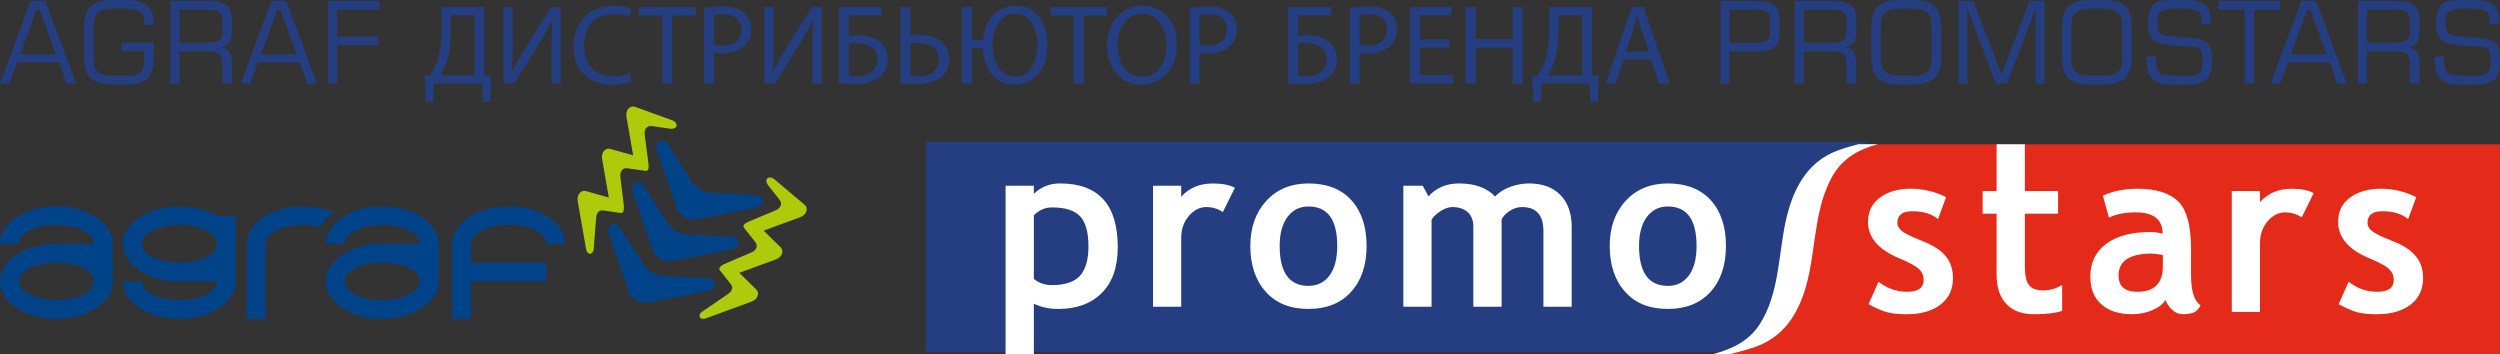 <?xml version="1.0" encoding="utf-8"?>
<!-- Generator: Adobe Illustrator 16.0.3, SVG Export Plug-In . SVG Version: 6.00 Build 0)  -->
<!DOCTYPE svg PUBLIC "-//W3C//DTD SVG 1.1//EN" "http://www.w3.org/Graphics/SVG/1.1/DTD/svg11.dtd">
<svg version="1.1" id="Warstwa_1" xmlns="http://www.w3.org/2000/svg" xmlns:xlink="http://www.w3.org/1999/xlink" x="0px" y="0px"
	 width="425.245px" height="60.233px" viewBox="0 0 425.245 60.233" enable-background="new 0 0 425.245 60.233"
	 xml:space="preserve">
<rect x="0" y="0" width="425.245" height="60.233" fill="#333333" stroke="none"/>
<g>
	<path fill-rule="evenodd" clip-rule="evenodd" fill="#004388" d="M96.114,41.468h-3.217c0-0.902-0.622-1.66-1.865-2.277
		c-1.248-0.629-2.758-0.939-4.553-0.939c-1.752,0-3.244,0.311-4.483,0.939c-1.247,0.617-1.868,1.375-1.868,2.277v3.197h12.769v3.209
		H80.129v6.354h-3.213v-12.76c0-1.758,0.941-3.256,2.805-4.496c1.865-1.245,4.126-1.868,6.76-1.868c2.646,0,4.91,0.623,6.798,1.868
		C95.166,38.212,96.114,39.71,96.114,41.468 M54.537,38.611c-0.898-0.234-1.908-0.359-3.022-0.359c-1.745,0-3.244,0.311-4.479,0.939
		c-1.25,0.617-1.873,1.375-1.873,2.277v12.76h-3.208v-12.76c0-1.758,0.936-3.256,2.797-4.496c1.864-1.245,4.118-1.868,6.763-1.868
		c1.946,0,3.67,0.337,5.197,1.002c-0.462,0.36-0.89,0.756-1.286,1.199C55.069,37.736,54.766,38.162,54.537,38.611 M15.974,47.82
		c0-0.859-0.622-1.596-1.857-2.221c-1.247-0.621-2.75-0.934-4.499-0.934c-1.783,0-3.297,0.313-4.545,0.934
		c-1.243,0.625-1.868,1.361-1.868,2.221c0,0.891,0.625,1.65,1.868,2.277c1.248,0.619,2.762,0.93,4.545,0.93
		c1.749,0,3.252-0.311,4.499-0.93C15.353,49.47,15.974,48.71,15.974,47.82 M19.187,47.875c0,1.752-0.944,3.246-2.828,4.49
		c-1.884,1.244-4.149,1.863-6.802,1.863c-2.634,0-4.891-0.619-6.759-1.863C0.932,51.121,0,49.626,0,47.875
		c0-1.785,0.932-3.305,2.797-4.549c1.869-1.238,4.125-1.857,6.759-1.857h6.417c0-0.902-0.622-1.66-1.857-2.277
		c-1.247-0.629-2.773-0.939-4.56-0.939c-1.741,0-3.236,0.311-4.483,0.939c-1.243,0.617-1.868,1.375-1.868,2.277H0
		c0-1.758,0.932-3.256,2.797-4.496c1.869-1.245,4.125-1.868,6.759-1.868c2.652,0,4.918,0.623,6.802,1.868
		c1.884,1.24,2.828,2.738,2.828,4.496V47.875z M71.392,47.82c0-0.859-0.614-1.596-1.857-2.221c-1.243-0.621-2.742-0.934-4.495-0.934
		c-1.787,0-3.293,0.313-4.548,0.934c-1.244,0.625-1.865,1.361-1.865,2.221c0,0.891,0.621,1.65,1.865,2.277
		c1.254,0.619,2.761,0.93,4.548,0.93c1.752,0,3.252-0.311,4.495-0.93C70.778,49.47,71.392,48.71,71.392,47.82 M74.601,47.875
		c0,1.752-0.944,3.246-2.828,4.49c-1.88,1.244-4.145,1.863-6.791,1.863c-2.641,0-4.894-0.619-6.762-1.863
		c-1.869-1.244-2.801-2.738-2.801-4.49c0-1.785,0.932-3.305,2.801-4.549c1.868-1.238,4.122-1.857,6.762-1.857h6.41
		c0-0.902-0.614-1.66-1.857-2.277c-1.243-0.629-2.765-0.939-4.553-0.939c-1.744,0-3.235,0.311-4.49,0.939
		c-1.244,0.617-1.865,1.375-1.865,2.277h-3.208c0-1.758,0.932-3.248,2.801-4.496c1.868-1.245,4.122-1.868,6.762-1.868
		c2.646,0,4.911,0.623,6.791,1.868c1.884,1.248,2.828,2.738,2.828,4.496V47.875z M36.896,41.468c0-0.902-0.625-1.66-1.868-2.277
		c-1.248-0.629-2.739-0.939-4.495-0.939c-1.775,0-3.302,0.311-4.542,0.939c-1.243,0.617-1.868,1.375-1.868,2.277
		c0,0.889,0.625,1.646,1.868,2.27c1.239,0.623,2.766,0.928,4.542,0.928c1.756,0,3.247-0.305,4.495-0.928
		C36.271,43.115,36.896,42.357,36.896,41.468 M40.098,36.738v5.248v5.889c0,1.752-0.944,3.246-2.828,4.49
		c-1.88,1.244-4.145,1.863-6.791,1.863c-2.649,0-4.895-0.619-6.763-1.863c-1.868-1.244-2.793-2.738-2.793-4.49h3.201
		c0,0.861,0.625,1.596,1.868,2.223c1.239,0.619,2.747,0.93,4.487,0.93c1.787,0,3.302-0.311,4.549-0.93
		c1.243-0.627,1.868-1.361,1.868-2.223h-6.417c-2.649,0-4.895-0.617-6.763-1.859c-1.868-1.246-2.793-2.768-2.793-4.547
		c0-1.758,0.925-3.248,2.793-4.496c1.869-1.245,4.114-1.868,6.763-1.868c2.47,0,4.615,0.545,6.425,1.633H40.098z"/>
	<path fill-rule="evenodd" clip-rule="evenodd" fill="#004388" d="M120.657,47.349l-7.878-0.402
		c-1.204-0.064-2.556-0.848-3.209-1.857l-4.292-6.615c-0.657-1.01-2.176-0.021-1.768,1.16l3.434,9.99
		c0.412,1.176,1.997,2.09,3.217,1.855l10.38-2.01C121.76,49.232,121.861,47.417,120.657,47.349 M124.743,40.281l-7.878-0.414
		c-1.204-0.055-2.556-0.838-3.216-1.852l-4.285-6.615c-0.649-1.012-2.179-0.021-1.775,1.153l3.45,9.993
		c0.4,1.178,1.989,2.098,3.212,1.852l10.376-2.008C125.847,42.158,125.944,40.343,124.743,40.281 M128.826,33.201l-7.874-0.408
		c-1.196-0.06-2.556-0.845-3.217-1.857l-4.292-6.614c-0.649-1.014-2.175-0.018-1.759,1.158l3.441,9.986
		c0.412,1.178,1.993,2.1,3.217,1.865l10.376-2.016C129.941,35.078,130.027,33.262,128.826,33.201"/>
	<path fill-rule="evenodd" clip-rule="evenodd" fill="#AFCA0B" d="M109.66,22.91c-0.129-0.977,0.438-1.581,1.216-1.464l3.037,0.438
		c1.461,0.208,1.593-1.09,0.21-1.506l-6.2-2.235c-0.722-0.21-1.569,0.542-1.359,1.746l1.13,6.53l-3.919-1.102
		c-0.719-0.203-1.569,0.544-1.355,1.752l1.138,6.528l-3.931-1.1c-0.719-0.215-1.569,0.544-1.356,1.754l1.414,8.09
		c0.206,1.203,1.267,0.98,1.313-0.01c0.011-0.215,0.019-0.424,0.035-0.641l0.349-4.422c0.039-0.994,0.427-1.582,1.197-1.471
		l3.049,0.436c0.547,0.088,0.54-0.906,0.438-1.664l-0.547-4.478c-0.125-0.974,0.431-1.589,1.208-1.466l3.042,0.436
		c0.528,0.075,0.614-0.492,0.528-1.259L109.66,22.91z M131.946,35.774c0.901-0.382,1.15-1.168,0.66-1.786l-1.896-2.409
		c-0.917-1.165,0.147-1.921,1.201-0.93l5.035,4.259c0.543,0.506,0.307,1.616-0.835,2.039l-6.224,2.281l2.914,2.854
		c0.547,0.51,0.315,1.621-0.839,2.051l-6.215,2.271l2.913,2.854c0.543,0.514,0.314,1.631-0.847,2.051l-7.715,2.826
		c-1.142,0.422-1.48-0.617-0.637-1.143c0.179-0.115,0.361-0.236,0.528-0.35l3.663-2.51c0.835-0.531,1.154-1.168,0.668-1.775
		l-1.899-2.422c-0.342-0.445,0.517-0.922,1.228-1.225l4.153-1.758c0.909-0.377,1.15-1.166,0.664-1.785l-1.904-2.412
		c-0.318-0.41,0.121-0.783,0.828-1.076L131.946,35.774z"/>
</g>
<g>
	<path fill="#E42A19" d="M317.305,24.554c-2.967,1.08-7.012,3.081-8.685,6.273c-2.751,5.247-3.645,14.659-4.98,18.749
		c-1.328,4.08-4.348,7.455-7.195,8.965c-0.909,0.488-1.996,1.094-3.061,1.678h131.86V24.554H317.305z"/>
	<path fill="#253E82" d="M318.401,24.105h-160.93v35.719h135.345C313.879,55.775,297.502,28.343,318.401,24.105"/>
	<path fill="#FFFFFF" d="M175.854,36.631v10.816c0.874,0.703,1.892,1.049,3.057,1.049c2.222,0,3.807-0.52,4.782-1.58
		c0.96-1.061,1.449-2.725,1.449-5.003c0-2.444-0.481-4.149-1.441-5.148c-0.959-0.992-2.544-1.485-4.762-1.485
		C177.777,35.279,176.751,35.722,175.854,36.631 M175.854,51.662v8.568h-4.806V31.591h4.806v1.382
		c1.215-1.185,2.696-1.769,4.447-1.769c6.562,0,9.828,3.614,9.828,10.842c0,3.365-0.901,5.969-2.719,7.783
		c-1.81,1.818-4.281,2.723-7.419,2.723C178.476,52.552,177.101,52.257,175.854,51.662"/>
	<path fill="#FFFFFF" d="M208.007,36.064c-0.862-0.565-1.787-0.844-2.813-0.844c-1.126,0-2.105,0.504-2.976,1.525
		c-0.863,1.008-1.297,2.241-1.297,3.708v11.724h-4.798v-20.59h4.798v1.881c1.344-1.502,3.124-2.26,5.36-2.26
		c1.641,0,2.898,0.243,3.769,0.744L208.007,36.064z"/>
	<path fill="#FFFFFF" d="M217.668,41.831c0,4.544,1.644,6.798,4.906,6.798c1.499,0,2.68-0.584,3.574-1.758
		c0.861-1.182,1.313-2.857,1.313-5.04c0-4.467-1.624-6.708-4.887-6.708c-1.492,0-2.688,0.588-3.57,1.775
		C218.123,38.07,217.668,39.727,217.668,41.831 M212.677,41.831c0-3.135,0.917-5.691,2.72-7.667
		c1.811-1.977,4.211-2.959,7.178-2.959c3.123,0,5.563,0.948,7.287,2.846c1.722,1.896,2.592,4.493,2.592,7.781
		c0,3.278-0.891,5.886-2.642,7.819c-1.764,1.936-4.181,2.898-7.237,2.898c-3.123,0-5.551-0.971-7.287-2.932
		C213.554,47.673,212.677,45.074,212.677,41.831"/>
	<path fill="#FFFFFF" d="M262.532,52.173V39.283c0-2.707-1.212-4.06-3.628-4.06c-0.72,0-1.415,0.203-2.078,0.627
		c-0.661,0.433-1.131,0.915-1.407,1.462v14.861h-4.805V38.524c0-1.011-0.308-1.817-0.934-2.413
		c-0.637-0.589-1.507-0.888-2.648-0.888c-0.606,0-1.267,0.221-1.973,0.672c-0.716,0.445-1.24,0.942-1.554,1.479v14.799h-4.799
		V31.591h3.295l0.982,1.806c1.329-1.465,3.061-2.193,5.183-2.193c2.719,0,4.776,0.745,6.155,2.231
		c0.595-0.684,1.441-1.222,2.518-1.633c1.089-0.398,2.165-0.598,3.237-0.598c2.284,0,4.071,0.657,5.353,1.968
		c1.274,1.316,1.912,3.123,1.912,5.413v13.588H262.532z"/>
	<path fill="#FFFFFF" d="M278.8,41.831c0,4.544,1.641,6.798,4.903,6.798c1.5,0,2.688-0.584,3.559-1.758
		c0.883-1.182,1.319-2.857,1.319-5.04c0-4.467-1.63-6.708-4.878-6.708c-1.499,0-2.685,0.588-3.573,1.775
		C279.247,38.07,278.8,39.727,278.8,41.831 M273.809,41.831c0-3.135,0.898-5.691,2.712-7.667c1.821-1.977,4.214-2.959,7.183-2.959
		c3.123,0,5.556,0.948,7.287,2.846c1.725,1.896,2.588,4.493,2.588,7.781c0,3.278-0.875,5.886-2.635,7.819
		c-1.764,1.936-4.18,2.898-7.24,2.898c-3.127,0-5.555-0.971-7.287-2.932C274.676,47.673,273.809,45.074,273.809,41.831"/>
	<path fill="#FFFFFF" d="M317.833,51.74l1.705-3.818c1.441,1.129,3.05,1.709,4.86,1.709c1.872,0,2.813-0.672,2.813-2
		c0-0.775-0.288-1.418-0.847-1.914c-0.572-0.516-1.668-1.098-3.295-1.77c-3.54-1.479-5.322-3.542-5.322-6.197
		c0-1.779,0.684-3.164,2.044-4.157c1.358-0.993,3.092-1.492,5.204-1.492c2.137,0,4.156,0.476,6.037,1.439l-1.387,3.73
		c-1.052-0.9-2.514-1.34-4.378-1.34c-1.682,0-2.525,0.661-2.525,1.987c0,0.527,0.284,1.004,0.84,1.432
		c0.552,0.424,1.72,0.989,3.523,1.69c1.802,0.72,3.114,1.581,3.904,2.596c0.8,1.006,1.188,2.232,1.188,3.666
		c0,1.908-0.699,3.412-2.112,4.508c-1.422,1.094-3.353,1.641-5.781,1.641c-1.362,0-2.466-0.115-3.294-0.332
		C320.188,52.89,319.123,52.435,317.833,51.74"/>
	<path fill="#FFFFFF" d="M339.619,36.35h-2.378v-3.859h2.378v-7.946h4.805v7.946h5.652v3.859h-5.652v9.013
		c0,1.471,0.236,2.516,0.695,3.119c0.462,0.617,1.267,0.91,2.416,0.91c1.162,0,2.242-0.305,3.232-0.938v4.426
		c-1.103,0.381-2.697,0.57-4.763,0.57c-2.052,0-3.624-0.57-4.731-1.732c-1.1-1.162-1.654-2.818-1.654-4.957V36.35z"/>
	<path fill="#FFFFFF" d="M367.898,43.38c-0.823-0.158-1.444-0.25-1.841-0.25c-3.8,0-5.696,1.248-5.696,3.721
		c0,1.852,1.066,2.779,3.206,2.779c2.887,0,4.331-1.445,4.331-4.324V43.38z M368.356,51.015c-0.435,0.719-1.2,1.305-2.279,1.756
		c-1.08,0.453-2.219,0.676-3.388,0.676c-2.219,0-3.958-0.545-5.225-1.658c-1.273-1.104-1.904-2.676-1.904-4.719
		c0-2.373,0.891-4.242,2.677-5.584c1.8-1.345,4.323-2.025,7.618-2.025c0.566,0,1.236,0.103,2.004,0.291c0-2.42-1.546-3.63-4.6-3.63
		c-1.81,0-3.313,0.295-4.528,0.899l-1.038-3.733c1.645-0.787,3.621-1.183,5.893-1.183c3.146,0,5.439,0.713,6.912,2.138
		c1.457,1.432,2.194,4.133,2.194,8.125v4.393c0,2.746,0.544,4.467,1.639,5.178c-0.388,0.693-0.83,1.121-1.323,1.271
		c-0.486,0.166-1.047,0.236-1.676,0.236c-0.691,0-1.313-0.246-1.864-0.762C368.916,52.173,368.547,51.613,368.356,51.015"/>
	<path fill="#FFFFFF" d="M391.518,36.967c-0.862-0.567-1.795-0.845-2.829-0.845c-1.118,0-2.097,0.502-2.967,1.515
		c-0.863,1.014-1.306,2.25-1.306,3.708V53.06h-4.794V32.488h4.794v1.885c1.352-1.507,3.14-2.267,5.376-2.267
		c1.632,0,2.891,0.246,3.761,0.75L391.518,36.967z"/>
	<path fill="#FFFFFF" d="M397.791,51.74l1.713-3.818c1.43,1.129,3.049,1.709,4.863,1.709c1.857,0,2.806-0.672,2.806-2
		c0-0.775-0.288-1.418-0.858-1.914c-0.556-0.516-1.65-1.098-3.275-1.77c-3.551-1.479-5.329-3.542-5.329-6.197
		c0-1.779,0.676-3.164,2.036-4.157c1.358-0.993,3.1-1.492,5.212-1.492c2.145,0,4.156,0.476,6.04,1.439l-1.386,3.73
		c-1.049-0.9-2.51-1.34-4.386-1.34c-1.682,0-2.518,0.661-2.518,1.987c0,0.527,0.284,1.004,0.828,1.432
		c0.546,0.424,1.731,0.989,3.527,1.69c1.81,0.72,3.113,1.581,3.908,2.596c0.799,1.006,1.195,2.232,1.195,3.666
		c0,1.908-0.707,3.412-2.121,4.508c-1.422,1.094-3.337,1.641-5.776,1.641c-1.37,0-2.467-0.115-3.302-0.332
		C400.149,52.89,399.088,52.435,397.791,51.74"/>
	<path fill="#FFFFFF" d="M316.155,24.526c-1.192,0.297-2.378,0.637-3.513,1.055c-5.566,2.012-7.893,7.121-9.003,12.547
		c-1.154,5.732-1.072,11.873-4.277,16.975c-1.826,2.898-4.767,4.283-7.968,5.127h2.836c1.504-0.35,2.975-0.752,4.417-1.252
		c5.579-1.965,7.959-7.023,9.082-12.449c1.139-5.5,1.108-11.294,3.837-16.343c1.784-3.302,4.658-4.784,7.84-5.66H316.155z"/>
</g>
<g>
	<path fill="#253E82" d="M12.936,14.188h-1.601l-1.33-3.585H2.912l-1.311,3.585H0L5.186,0.174h2.545L12.936,14.188z M9.504,9.214
		L6.709,1.658H6.208L3.433,9.214H9.504z"/>
	<path fill="#253E82" d="M26.158,9.562c0,1.799-0.373,3.049-1.118,3.749c-0.746,0.701-2.056,1.051-3.933,1.051h-1.773
		c-1.877,0-3.188-0.35-3.933-1.051c-0.746-0.7-1.118-1.95-1.118-3.749V4.8c0-1.799,0.373-3.049,1.118-3.749
		C16.147,0.351,17.458,0,19.335,0h1.773c1.709,0,2.979,0.292,3.807,0.877s1.243,1.501,1.243,2.747v0.598h-1.6V4.048
		c0-1.028-0.277-1.722-0.83-2.082c-0.5-0.334-1.406-0.501-2.717-0.501h-1.234c-0.823,0-1.426,0.033-1.812,0.097
		c-0.54,0.103-0.977,0.295-1.311,0.578C16.32,2.423,16.102,2.821,16,3.335c-0.064,0.36-0.097,0.977-0.097,1.851v3.99
		c0,0.874,0.032,1.491,0.097,1.851c0.102,0.515,0.314,0.906,0.636,1.176c0.359,0.309,0.81,0.508,1.35,0.598
		c0.359,0.064,0.958,0.096,1.792,0.096h1.234c0.758,0,1.304-0.026,1.639-0.077c0.488-0.09,0.887-0.263,1.195-0.521
		c0.308-0.257,0.507-0.623,0.597-1.099c0.077-0.347,0.116-0.912,0.116-1.696V8.636h-3.894V7.21h5.494V9.562z"/>
	<path fill="#253E82" d="M39.439,14.188H37.82v-2.892c0-1.015-0.161-1.696-0.482-2.043c-0.321-0.347-0.938-0.521-1.85-0.521h-4.973
		v5.455h-1.542V0.174h6.323c1.542,0,2.618,0.225,3.229,0.675c0.611,0.45,0.916,1.291,0.916,2.524v2.121
		c0,1.465-0.604,2.3-1.812,2.506c0.681,0.167,1.153,0.462,1.417,0.887c0.263,0.424,0.395,1.066,0.395,1.927V14.188z M37.82,5.275
		V3.631c0-0.851-0.225-1.405-0.675-1.664c-0.36-0.219-1.08-0.328-2.159-0.328h-4.472v5.628h4.472c1.054,0,1.767-0.11,2.14-0.329
		C37.589,6.668,37.82,6.114,37.82,5.275z"/>
	<path fill="#253E82" d="M53.896,14.188h-1.6l-1.331-3.585h-7.093l-1.311,3.585h-1.6l5.185-14.013h2.544L53.896,14.188z
		 M50.465,9.214L47.67,1.658h-0.502l-2.775,7.556H50.465z"/>
	<path fill="#253E82" d="M64.536,1.639h-7.209v4.607h6.997v1.426h-6.997v6.515h-1.542V0.174h8.751V1.639z"/>
	<path fill="#253E82" d="M82.386,1.194v11.625l1.137,0.039l-0.115,4.454h-1.311l-0.115-3.123h-8.193l-0.115,3.123h-1.311
		l-0.097-4.454l0.964-0.039c0.482-0.886,0.964-1.831,1.272-2.853c0.443-1.503,0.617-3.238,0.617-5.475V1.194H82.386z M76.68,5.03
		c0,2.082-0.192,3.836-0.655,5.301c-0.27,0.907-0.694,1.773-1.061,2.468h5.745V2.583H76.68V5.03z"/>
	<path fill="#253E82" d="M87.224,1.194v5.475c0,2.044-0.039,3.76-0.154,5.495l0.058,0.019c0.636-1.349,1.446-2.756,2.391-4.299
		l4.203-6.689h1.677v12.994h-1.581V8.655c0-2.102,0.02-3.644,0.154-5.282l-0.058-0.02c-0.636,1.426-1.523,2.93-2.41,4.357
		l-4.067,6.477h-1.793V1.194H87.224z"/>
	<path fill="#253E82" d="M107.387,13.783c-0.597,0.309-1.85,0.617-3.431,0.617c-3.663,0-6.4-2.313-6.4-6.593
		c0-4.087,2.756-6.824,6.786-6.824c1.6,0,2.641,0.347,3.084,0.579l-0.425,1.368c-0.617-0.308-1.522-0.539-2.602-0.539
		c-3.046,0-5.07,1.946-5.07,5.359c0,3.2,1.831,5.224,4.974,5.224c1.04,0,2.081-0.212,2.756-0.54L107.387,13.783z"/>
	<path fill="#253E82" d="M112.648,2.621h-3.952V1.194h9.62v1.427h-3.971v11.566h-1.697V2.621z"/>
	<path fill="#253E82" d="M119.761,1.349c0.809-0.136,1.87-0.251,3.219-0.251c1.658,0,2.872,0.385,3.644,1.08
		c0.694,0.617,1.137,1.562,1.137,2.718c0,1.176-0.347,2.102-1.002,2.776c-0.906,0.944-2.333,1.427-3.972,1.427
		c-0.501,0-0.963-0.02-1.349-0.116v5.205h-1.677V1.349z M121.438,7.613c0.366,0.097,0.829,0.136,1.387,0.136
		c2.024,0,3.258-1.003,3.258-2.757c0-1.735-1.234-2.564-3.065-2.564c-0.732,0-1.292,0.058-1.58,0.135V7.613z"/>
	<path fill="#253E82" d="M131.597,1.194v5.475c0,2.044-0.039,3.76-0.155,5.495l0.058,0.019c0.636-1.349,1.446-2.756,2.391-4.299
		l4.203-6.689h1.677v12.994h-1.581V8.655c0-2.102,0.019-3.644,0.155-5.282l-0.059-0.02c-0.636,1.426-1.522,2.93-2.409,4.357
		l-4.068,6.477h-1.793V1.194H131.597z"/>
	<path fill="#253E82" d="M149.986,1.194v1.408h-5.61v3.489c0.405-0.058,1.177-0.097,1.601-0.097c1.233,0,2.448,0.27,3.354,0.868
		c0.983,0.636,1.658,1.657,1.658,3.162c0,1.233-0.424,2.158-1.079,2.833c-1.061,1.042-2.814,1.447-4.588,1.447
		c-1.176,0-2.063-0.078-2.622-0.155V1.194H149.986z M144.376,12.896c0.386,0.078,0.83,0.097,1.407,0.097
		c1.041,0,2.102-0.328,2.738-1.002c0.443-0.462,0.713-1.099,0.713-1.909c0-1.001-0.424-1.676-1.061-2.12
		c-0.655-0.463-1.542-0.655-2.467-0.655c-0.366,0-0.907,0.038-1.331,0.077V12.896z"/>
	<path fill="#253E82" d="M154.843,1.194v4.858c0.386-0.058,1.157-0.096,1.6-0.096c2.661,0,5.012,1.176,5.012,4.049
		c0,1.214-0.386,2.121-1.002,2.775c-1.061,1.119-2.873,1.524-4.666,1.524c-1.176,0-2.063-0.078-2.622-0.155V1.194H154.843z
		 M154.843,12.896c0.386,0.078,0.81,0.097,1.388,0.097c1.871,0,3.47-0.887,3.47-2.891c0-2.024-1.639-2.795-3.489-2.795
		c-0.424,0-0.944,0.038-1.369,0.077V12.896z"/>
	<path fill="#253E82" d="M165.291,1.194v5.591h1.928c0.347-3.624,2.468-5.822,5.533-5.822c3.374,0,5.417,2.718,5.417,6.593
		c0,4.511-2.506,6.843-5.591,6.843c-3.143,0-5.263-2.39-5.397-6.188h-1.89v5.976h-1.678V1.194H165.291z M176.453,7.633
		c0-2.603-1.195-5.322-3.779-5.322c-2.583,0-3.836,2.642-3.836,5.438c0,2.757,1.35,5.301,3.817,5.301
		C175.104,13.05,176.453,10.583,176.453,7.633z"/>
	<path fill="#253E82" d="M182.64,2.621h-3.953V1.194h9.62v1.427h-3.972v11.566h-1.696V2.621z"/>
	<path fill="#253E82" d="M200.182,7.556c0,4.453-2.718,6.843-6.035,6.843c-3.45,0-5.841-2.68-5.841-6.612
		c0-4.126,2.544-6.824,6.015-6.824C197.888,0.963,200.182,3.681,200.182,7.556z M190.08,7.749c0,2.795,1.503,5.282,4.164,5.282
		c2.661,0,4.165-2.448,4.165-5.397c0-2.603-1.35-5.302-4.145-5.302S190.08,4.915,190.08,7.749z"/>
	<path fill="#253E82" d="M202.358,1.349c0.81-0.136,1.87-0.251,3.22-0.251c1.658,0,2.872,0.385,3.643,1.08
		c0.695,0.617,1.138,1.562,1.138,2.718c0,1.176-0.347,2.102-1.002,2.776c-0.906,0.944-2.333,1.427-3.972,1.427
		c-0.501,0-0.963-0.02-1.35-0.116v5.205h-1.677V1.349z M204.035,7.613c0.366,0.097,0.83,0.136,1.389,0.136
		c2.023,0,3.258-1.003,3.258-2.757c0-1.735-1.234-2.564-3.065-2.564c-0.732,0-1.292,0.058-1.581,0.135V7.613z"/>
	<path fill="#253E82" d="M226.416,1.194v1.408h-5.61v3.489c0.405-0.058,1.177-0.097,1.601-0.097c1.233,0,2.448,0.27,3.354,0.868
		c0.983,0.636,1.657,1.657,1.657,3.162c0,1.233-0.424,2.158-1.079,2.833c-1.061,1.042-2.815,1.447-4.589,1.447
		c-1.176,0-2.063-0.078-2.621-0.155V1.194H226.416z M220.806,12.896c0.386,0.078,0.829,0.097,1.407,0.097
		c1.041,0,2.102-0.328,2.737-1.002c0.444-0.462,0.714-1.099,0.714-1.909c0-1.001-0.424-1.676-1.061-2.12
		c-0.654-0.463-1.542-0.655-2.467-0.655c-0.367,0-0.906,0.038-1.331,0.077V12.896z"/>
	<path fill="#253E82" d="M229.596,1.349c0.81-0.136,1.869-0.251,3.219-0.251c1.658,0,2.874,0.385,3.645,1.08
		c0.693,0.617,1.137,1.562,1.137,2.718c0,1.176-0.346,2.102-1.002,2.776c-0.905,0.944-2.333,1.427-3.971,1.427
		c-0.502,0-0.965-0.02-1.35-0.116v5.205h-1.678V1.349z M231.273,7.613c0.366,0.097,0.829,0.136,1.389,0.136
		c2.023,0,3.257-1.003,3.257-2.757c0-1.735-1.233-2.564-3.065-2.564c-0.732,0-1.292,0.058-1.58,0.135V7.613z"/>
	<path fill="#253E82" d="M246.559,8.096h-5.031v4.684h5.629v1.408h-7.324V1.194h7.035v1.408h-5.34v4.106h5.031V8.096z"/>
	<path fill="#253E82" d="M251.012,1.194v5.437h6.284V1.194h1.696v12.994h-1.696V8.096h-6.284v6.092h-1.697V1.194H251.012z"/>
	<path fill="#253E82" d="M270.789,1.194v11.625l1.138,0.039l-0.116,4.454H270.5l-0.115-3.123h-8.193l-0.115,3.123h-1.311
		l-0.097-4.454l0.963-0.039c0.483-0.886,0.965-1.831,1.273-2.853c0.442-1.503,0.616-3.238,0.616-5.475V1.194H270.789z M265.083,5.03
		c0,2.082-0.192,3.836-0.655,5.301c-0.27,0.907-0.694,1.773-1.061,2.468h5.744V2.583h-4.028V5.03z"/>
	<path fill="#253E82" d="M276.205,10.101l-1.35,4.086h-1.734l4.434-12.994h2.004l4.435,12.994h-1.794l-1.387-4.086H276.205z
		 M280.484,8.79l-1.291-3.74c-0.29-0.849-0.482-1.62-0.676-2.372h-0.038c-0.192,0.752-0.384,1.561-0.655,2.352l-1.271,3.76H280.484z
		"/>
	<path fill="#253E82" d="M302.689,5.494c0,1.259-0.306,2.117-0.916,2.574c-0.61,0.456-1.687,0.684-3.229,0.684h-4.357v5.436h-1.541
		V0.174h5.898c1.542,0,2.618,0.225,3.229,0.675c0.61,0.45,0.916,1.291,0.916,2.524V5.494z M301.07,5.501V3.425
		c0-0.816-0.251-1.339-0.752-1.572c-0.309-0.143-0.906-0.214-1.793-0.214h-4.338v5.648h4.338c0.874,0,1.465-0.078,1.773-0.233
		C300.813,6.821,301.07,6.304,301.07,5.501z"/>
	<path fill="#253E82" d="M315.74,14.188h-1.62v-2.892c0-1.015-0.161-1.696-0.481-2.043c-0.322-0.347-0.938-0.521-1.851-0.521h-4.974
		v5.455h-1.542V0.174h6.323c1.542,0,2.617,0.225,3.228,0.675c0.61,0.45,0.917,1.291,0.917,2.524v2.121
		c0,1.465-0.604,2.3-1.813,2.506c0.681,0.167,1.153,0.462,1.416,0.887c0.264,0.424,0.396,1.066,0.396,1.927V14.188z M314.12,5.275
		V3.631c0-0.851-0.226-1.405-0.675-1.664c-0.36-0.219-1.08-0.328-2.159-0.328h-4.472v5.628h4.472c1.054,0,1.768-0.11,2.141-0.329
		C313.889,6.668,314.12,6.114,314.12,5.275z"/>
	<path fill="#253E82" d="M330.178,9.562c0,1.799-0.374,3.049-1.118,3.749c-0.745,0.701-2.057,1.051-3.933,1.051h-1.774
		c-1.876,0-3.187-0.35-3.932-1.051c-0.746-0.7-1.118-1.95-1.118-3.749V4.8c0-1.799,0.372-3.049,1.118-3.749
		c0.745-0.7,2.056-1.051,3.932-1.051h1.774c1.901,0,3.219,0.347,3.951,1.041c0.732,0.694,1.1,1.947,1.1,3.759V9.562z M328.559,9.176
		v-3.99c0-0.861-0.039-1.478-0.116-1.851c-0.103-0.527-0.321-0.932-0.655-1.214s-0.771-0.469-1.312-0.559
		c-0.372-0.064-0.977-0.097-1.812-0.097h-0.867c-0.836,0-1.434,0.033-1.793,0.097c-0.539,0.09-0.98,0.279-1.32,0.568
		c-0.341,0.289-0.563,0.691-0.665,1.205c-0.077,0.386-0.116,1.009-0.116,1.87v3.971c0,0.861,0.039,1.478,0.116,1.851
		c0.103,0.515,0.314,0.906,0.636,1.176c0.359,0.309,0.811,0.508,1.35,0.598c0.359,0.064,0.957,0.096,1.793,0.096h0.867
		c0.835,0,1.433-0.032,1.793-0.096c0.552-0.09,1.009-0.29,1.368-0.598c0.321-0.27,0.533-0.661,0.636-1.176
		C328.525,10.667,328.559,10.05,328.559,9.176z"/>
	<path fill="#253E82" d="M347.775,14.188h-1.542V1.484l-4.838,12.703h-1.908l-4.839-12.703v12.703h-1.542V0.174h2.544l4.8,12.49
		l4.762-12.49h2.563V14.188z"/>
	<path fill="#253E82" d="M362.599,9.562c0,1.799-0.373,3.049-1.117,3.749c-0.745,0.701-2.057,1.051-3.933,1.051h-1.773
		c-1.877,0-3.188-0.35-3.933-1.051c-0.745-0.7-1.118-1.95-1.118-3.749V4.8c0-1.799,0.373-3.049,1.118-3.749S353.898,0,355.775,0
		h1.773c1.901,0,3.219,0.347,3.951,1.041c0.733,0.694,1.099,1.947,1.099,3.759V9.562z M360.98,9.176v-3.99
		c0-0.861-0.039-1.478-0.116-1.851c-0.104-0.527-0.321-0.932-0.656-1.214c-0.333-0.283-0.771-0.469-1.31-0.559
		c-0.373-0.064-0.977-0.097-1.813-0.097h-0.867c-0.836,0-1.434,0.033-1.793,0.097c-0.539,0.09-0.979,0.279-1.32,0.568
		s-0.562,0.691-0.664,1.205c-0.077,0.386-0.116,1.009-0.116,1.87v3.971c0,0.861,0.039,1.478,0.116,1.851
		c0.103,0.515,0.313,0.906,0.635,1.176c0.359,0.309,0.811,0.508,1.35,0.598c0.359,0.064,0.957,0.096,1.793,0.096h0.867
		c0.836,0,1.433-0.032,1.793-0.096c0.552-0.09,1.009-0.29,1.368-0.598c0.321-0.27,0.534-0.661,0.637-1.176
		C360.947,10.667,360.98,10.05,360.98,9.176z"/>
	<path fill="#253E82" d="M376.227,10.121c0,1.568-0.257,2.64-0.771,3.219c-0.411,0.462-1.002,0.758-1.772,0.887
		c-0.526,0.103-1.438,0.154-2.737,0.154h-0.693c-1.093,0-1.884-0.045-2.371-0.135c-0.707-0.115-1.279-0.366-1.716-0.751
		c-0.682-0.604-1.021-1.664-1.021-3.181c0-0.309,0.006-0.541,0.019-0.694h1.542v0.27c0,1.478,0.271,2.371,0.811,2.679
		c0.41,0.232,1.728,0.347,3.951,0.347c1.49,0,2.436-0.218,2.834-0.656c0.23-0.244,0.347-0.867,0.347-1.87
		c0-0.938-0.077-1.542-0.231-1.812c-0.18-0.36-0.624-0.565-1.331-0.617l-4.316-0.346c-1.272-0.103-2.153-0.412-2.643-0.926
		c-0.526-0.552-0.789-1.484-0.789-2.795c0-1.516,0.348-2.583,1.041-3.2c0.334-0.295,0.835-0.495,1.504-0.597
		C368.368,0.033,369.159,0,370.252,0h0.501c1.221,0,2.101,0.045,2.64,0.136c0.771,0.128,1.395,0.392,1.87,0.79
		c0.527,0.45,0.791,1.291,0.791,2.525c0,0.295-0.007,0.52-0.02,0.674h-1.562V3.779c0-0.938-0.128-1.536-0.386-1.792
		c-0.219-0.218-0.654-0.366-1.311-0.443c-0.488-0.052-1.343-0.078-2.563-0.078c-1.337,0-2.197,0.128-2.583,0.385
		c-0.464,0.296-0.694,0.983-0.694,2.063c0,0.81,0.123,1.366,0.367,1.667c0.243,0.302,0.705,0.479,1.387,0.53l4.415,0.366
		c1.169,0.103,1.982,0.424,2.438,0.963C375.999,7.98,376.227,8.874,376.227,10.121z"/>
	<path fill="#253E82" d="M387.851,1.639h-4.473v12.548h-1.561V1.639h-4.453V0.174h10.486V1.639z"/>
	<path fill="#253E82" d="M399.185,14.188h-1.6l-1.33-3.585h-7.094l-1.311,3.585h-1.601l5.186-14.013h2.544L399.185,14.188z
		 M395.754,9.214l-2.796-7.556h-0.5l-2.776,7.556H395.754z"/>
	<path fill="#253E82" d="M411.541,14.188h-1.62v-2.892c0-1.015-0.161-1.696-0.481-2.043c-0.322-0.347-0.938-0.521-1.851-0.521
		h-4.974v5.455h-1.542V0.174h6.323c1.542,0,2.617,0.225,3.228,0.675c0.61,0.45,0.917,1.291,0.917,2.524v2.121
		c0,1.465-0.604,2.3-1.813,2.506c0.681,0.167,1.153,0.462,1.416,0.887c0.264,0.424,0.396,1.066,0.396,1.927V14.188z M409.921,5.275
		V3.631c0-0.851-0.225-1.405-0.675-1.664c-0.36-0.219-1.079-0.328-2.159-0.328h-4.472v5.628h4.472c1.054,0,1.768-0.11,2.14-0.329
		C409.689,6.668,409.921,6.114,409.921,5.275z"/>
	<path fill="#253E82" d="M425.245,10.121c0,1.568-0.257,2.64-0.771,3.219c-0.412,0.462-1.003,0.758-1.773,0.887
		c-0.527,0.103-1.439,0.154-2.737,0.154h-0.693c-1.094,0-1.884-0.045-2.371-0.135c-0.708-0.115-1.279-0.366-1.716-0.751
		c-0.682-0.604-1.022-1.664-1.022-3.181c0-0.309,0.007-0.541,0.02-0.694h1.542v0.27c0,1.478,0.271,2.371,0.811,2.679
		c0.41,0.232,1.728,0.347,3.951,0.347c1.491,0,2.435-0.218,2.833-0.656c0.231-0.244,0.347-0.867,0.347-1.87
		c0-0.938-0.077-1.542-0.23-1.812c-0.181-0.36-0.624-0.565-1.33-0.617l-4.318-0.346c-1.272-0.103-2.152-0.412-2.641-0.926
		c-0.526-0.552-0.791-1.484-0.791-2.795c0-1.516,0.349-2.583,1.041-3.2c0.335-0.295,0.836-0.495,1.505-0.597
		C417.387,0.033,418.177,0,419.271,0h0.5c1.221,0,2.102,0.045,2.642,0.136c0.771,0.128,1.394,0.392,1.869,0.79
		c0.527,0.45,0.79,1.291,0.79,2.525c0,0.295-0.006,0.52-0.019,0.674h-1.562V3.779c0-0.938-0.129-1.536-0.386-1.792
		c-0.218-0.218-0.654-0.366-1.311-0.443c-0.488-0.052-1.344-0.078-2.563-0.078c-1.337,0-2.197,0.128-2.583,0.385
		c-0.463,0.296-0.693,0.983-0.693,2.063c0,0.81,0.121,1.366,0.365,1.667c0.243,0.302,0.706,0.479,1.388,0.53l4.415,0.366
		c1.169,0.103,1.981,0.424,2.438,0.963S425.245,8.874,425.245,10.121z"/>
</g>
</svg>

